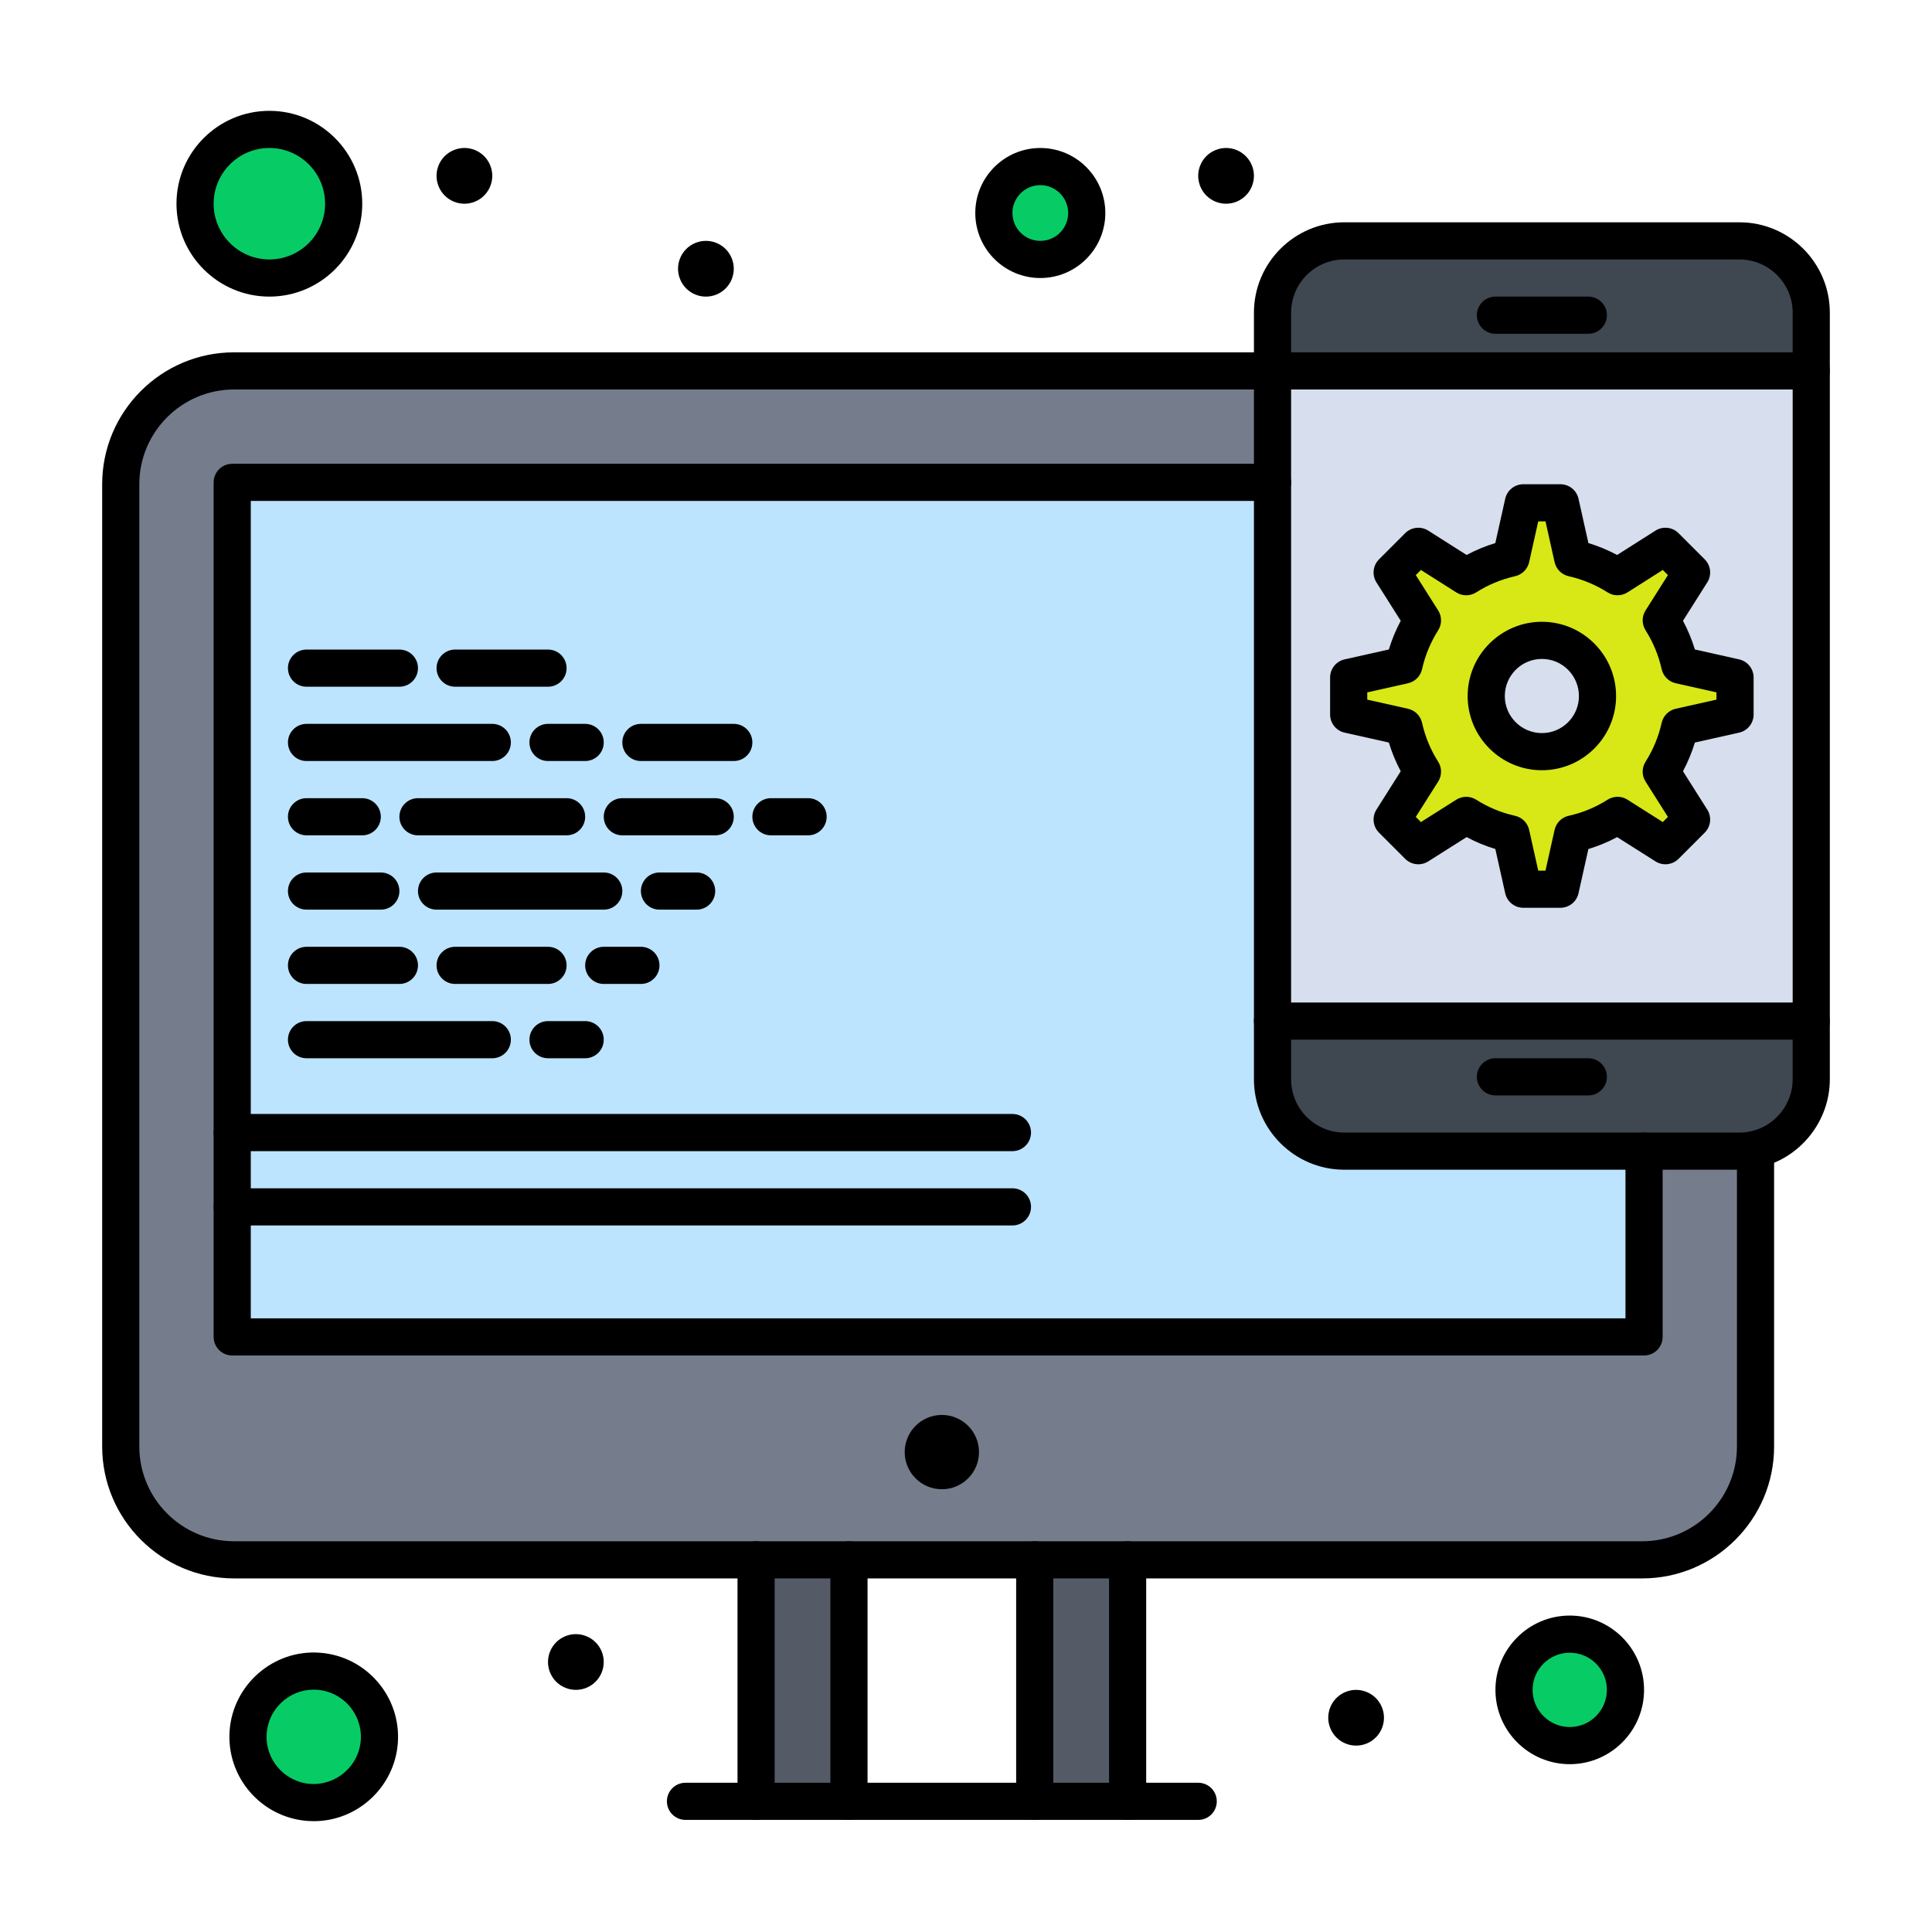 <svg enable-background="new 0 0 520 520" height="512" viewBox="0 0 520 520" width="512" xmlns="http://www.w3.org/2000/svg"><g id="_x37_15_x2C__Design_x2C__Responsive_x2C__Web_x2C__Web_Design"><g><path d="m442 99.831c-20.846 0-359.289 0-379 0-16.85 0-30.5 13.66-30.5 30.5 0 277.655-.022 259.357.04 260.569.817 16.111 14.137 28.931 30.46 28.931h379c16.324 0 29.644-12.819 30.461-28.931.061-1.21.039-260.467.039-260.569 0-16.84-13.65-30.5-30.5-30.5z" fill="#757d8c"/><path d="m62.5 324.831v-20-175h280v125 20 15.67c0 10.67 8.65 19.33 19.33 19.33h80.67v50h-380z" fill="#bce4ff"/><g fill="#07cc66"><path d="m422.5 439.831c8.279 0 15 6.72 15 15s-6.721 15-15 15c-8.29 0-15-6.72-15-15s6.71-15 15-15z"/><path d="m280 44.831c6.9 0 12.5 5.6 12.5 12.5s-5.6 12.5-12.5 12.5c-6.91 0-12.5-5.6-12.5-12.5s5.59-12.5 12.5-12.5z"/><path d="m72.5 34.831c11.04 0 20 8.95 20 20s-8.96 20-20 20c-11.05 0-20-8.95-20-20s8.95-20 20-20z"/><path d="m85.73 449.821c9.74.71 17.07 9.189 16.36 18.939-.71 9.74-9.19 17.07-18.94 16.36-9.74-.71-17.07-9.19-16.36-18.94.71-9.739 9.19-17.069 18.94-16.359z"/></g><path d="m278.5 419.831h25v65h-25z" fill="#545b66"/><path d="m203.5 419.831h25v65h-25z" fill="#545b66"/><path d="m342.5 99.831v30 125 20h145v-20-155z" fill="#d7deed"/><path d="m466.99 182.351v9.96l-14.871 3.33c-.969 4.35-2.68 8.4-4.989 12.05l8.159 12.89-7.039 7.04-12.891-8.16c-3.629 2.31-7.699 4.03-12.06 4.99l-3.319 14.88h-9.971l-3.32-14.88c-4.359-.96-8.4-2.68-12.06-4.99l-12.89 8.16-7.041-7.04 8.16-12.89c-2.31-3.63-4.02-7.7-4.99-12.05l-14.868-3.33v-9.96l14.869-3.33c.971-4.35 2.681-8.4 4.99-12.05l-8.16-12.89 7.041-7.04 12.89 8.18c3.659-2.33 7.7-4.02 12.06-5.01l3.32-14.88h9.971l3.319 14.88c4.36.99 8.399 2.68 12.06 5.01l12.891-8.18 7.039 7.04-8.159 12.89c2.31 3.65 4.021 7.7 4.989 12.05zm-37.02 5c0-8.26-6.729-15-14.96-15-8.25 0-14.99 6.74-14.99 15 0 8.22 6.74 14.96 14.99 14.96 8.23 0 14.96-6.74 14.96-14.96z" fill="#d7e816"/><path d="m487.5 274.831v15.67c0 9.22-6.461 16.94-15.11 18.86-1.36.31-2.78.47-4.229.47h-25.661-80.67c-10.68 0-19.33-8.66-19.33-19.33v-15.67z" fill="#3f4751"/><path d="m487.5 84.161v15.67h-145v-15.67c0-10.67 8.65-19.33 19.33-19.33h106.33c10.68 0 19.34 8.66 19.34 19.33z" fill="#3f4751"/><path d="m371.92 459.441c1.59 3.819-.21 8.22-4.03 9.81-3.819 1.6-8.22-.21-9.81-4.03-1.6-3.819.199-8.21 4.029-9.81 3.821-1.59 8.211.21 9.811 4.03z"/><path d="m336.92 44.441c1.59 3.82-.21 8.21-4.03 9.81-3.819 1.6-8.22-.21-9.81-4.03-1.6-3.82.199-8.22 4.029-9.81 3.821-1.6 8.211.2 9.811 4.03z"/><path d="m260.57 383.761c1.81 1.811 2.93 4.311 2.93 7.07s-1.12 5.26-2.93 7.07c-1.811 1.81-4.311 2.93-7.07 2.93-5.53 0-10-4.48-10-10 0-2.76 1.12-5.26 2.93-7.07s4.31-2.93 7.07-2.93 5.26 1.12 7.07 2.93z"/><path d="m196.92 69.441c1.59 3.82-.21 8.22-4.03 9.81-3.82 1.6-8.22-.2-9.81-4.03-1.6-3.82.2-8.21 4.03-9.81 3.82-1.6 8.21.21 9.81 4.03z"/><path d="m161.92 444.441c1.59 3.819-.21 8.21-4.03 9.81-3.82 1.59-8.22-.21-9.81-4.03-1.6-3.819.2-8.22 4.03-9.81 3.82-1.599 8.21.21 9.81 4.03z"/><path d="m131.92 44.441c1.59 3.82-.21 8.21-4.03 9.81s-8.22-.21-9.81-4.03c-1.6-3.82.2-8.22 4.03-9.81 3.82-1.6 8.21.2 9.81 4.03z"/><path d="m419.98 244.331h-9.971c-2.342 0-4.37-1.625-4.88-3.911l-2.657-11.906c-2.659-.806-5.244-1.878-7.73-3.206l-10.328 6.538c-1.975 1.251-4.555.964-6.21-.689l-7.04-7.04c-1.654-1.654-1.939-4.234-.689-6.21l6.535-10.323c-1.316-2.463-2.387-5.047-3.199-7.728l-11.903-2.666c-2.284-.511-3.907-2.539-3.907-4.879v-9.96c0-2.34 1.623-4.368 3.907-4.879l11.905-2.667c.811-2.669 1.881-5.251 3.2-7.723l-6.538-10.327c-1.25-1.976-.965-4.556.689-6.21l7.04-7.04c1.655-1.655 4.239-1.939 6.215-.686l10.321 6.55c2.458-1.314 5.042-2.387 7.73-3.207l2.659-11.92c.51-2.286 2.538-3.911 4.88-3.911h9.971c2.342 0 4.369 1.625 4.879 3.911l2.66 11.92c2.688.82 5.271 1.893 7.73 3.207l10.32-6.55c1.977-1.253 4.56-.969 6.215.686l7.04 7.041c1.653 1.654 1.94 4.233.688 6.209l-6.537 10.327c1.32 2.472 2.391 5.055 3.201 7.724l11.904 2.666c2.284.511 3.908 2.539 3.908 4.879v9.96c0 2.34-1.624 4.368-3.908 4.879l-11.904 2.666c-.811 2.669-1.881 5.251-3.201 7.724l6.537 10.327c1.252 1.976.965 4.556-.688 6.209l-7.04 7.041c-1.654 1.654-4.233 1.939-6.209.689l-10.322-6.534c-2.475 1.324-5.061 2.396-7.738 3.204l-2.656 11.904c-.509 2.286-2.537 3.911-4.879 3.911zm-5.962-10h1.955l2.447-10.969c.423-1.896 1.906-3.376 3.805-3.794 3.707-.816 7.224-2.272 10.451-4.326 1.633-1.041 3.722-1.043 5.358-.006l9.509 6.02 1.382-1.381-6.02-9.51c-1.034-1.633-1.034-3.715-.001-5.348 2.051-3.24 3.51-6.761 4.335-10.464.422-1.891 1.897-3.368 3.788-3.792l10.963-2.455v-1.952l-10.963-2.455c-1.891-.423-3.366-1.901-3.788-3.792-.825-3.703-2.284-7.224-4.335-10.464-1.033-1.633-1.033-3.715.001-5.348l6.02-9.51-1.378-1.378-9.508 6.034c-1.638 1.04-3.729 1.038-5.364-.004-3.194-2.034-6.722-3.498-10.482-4.352-1.884-.428-3.353-1.902-3.772-3.787l-2.447-10.969h-1.955l-2.449 10.971c-.421 1.885-1.89 3.359-3.773 3.787-3.761.854-7.287 2.318-10.481 4.352-1.636 1.042-3.726 1.044-5.364.004l-9.508-6.034-1.379 1.378 6.02 9.51c1.034 1.633 1.034 3.715.001 5.348-2.051 3.24-3.509 6.761-4.335 10.464-.422 1.891-1.897 3.368-3.787 3.791l-10.964 2.455v1.952l10.963 2.455c1.89.423 3.365 1.9 3.787 3.791.832 3.731 2.288 7.248 4.328 10.454 1.04 1.634 1.043 3.722.006 5.359l-6.02 9.51 1.381 1.381 9.51-6.02c1.632-1.033 3.711-1.033 5.344-.003 3.278 2.069 6.8 3.528 10.467 4.335 1.897.417 3.381 1.897 3.805 3.794z"/><path d="m415.01 207.311c-11.022 0-19.99-8.954-19.99-19.96 0-11.028 8.968-20 19.99-20 11.006 0 19.96 8.972 19.96 20 0 11.006-8.954 19.96-19.96 19.96zm0-29.96c-5.509 0-9.99 4.486-9.99 10 0 5.492 4.481 9.96 9.99 9.96 5.492 0 9.96-4.468 9.96-9.96 0-5.514-4.468-10-9.96-10z"/><path d="m203.5 489.831c-2.761 0-5-2.238-5-5v-65c0-2.762 2.239-5 5-5s5 2.238 5 5v65c0 2.762-2.239 5-5 5z"/><path d="m303.5 489.831c-2.762 0-5-2.238-5-5v-65c0-2.762 2.238-5 5-5s5 2.238 5 5v65c0 2.762-2.238 5-5 5z"/><path d="m228.5 489.831c-2.761 0-5-2.238-5-5v-65c0-2.762 2.239-5 5-5s5 2.238 5 5v65c0 2.762-2.239 5-5 5z"/><path d="m278.5 489.831c-2.762 0-5-2.238-5-5v-65c0-2.762 2.238-5 5-5s5 2.238 5 5v65c0 2.762-2.238 5-5 5z"/><path d="m322.5 489.831h-138c-2.761 0-5-2.238-5-5s2.239-5 5-5h138c2.762 0 5 2.238 5 5s-2.238 5-5 5z"/><path d="m442.5 364.831h-380c-2.761 0-5-2.238-5-5v-230c0-2.761 2.239-5 5-5h280c2.762 0 5 2.239 5 5s-2.238 5-5 5h-275v220h370v-45c0-2.762 2.238-5 5-5s5 2.238 5 5v50c0 2.762-2.238 5-5 5z"/><path d="m442 424.831h-379c-19.575 0-35.5-15.925-35.5-35.5v-259c0-19.575 15.925-35.5 35.5-35.5h279.5c2.762 0 5 2.239 5 5s-2.238 5-5 5h-279.5c-14.061 0-25.5 11.439-25.5 25.5v259c0 14.061 11.439 25.5 25.5 25.5h379c14.061 0 25.5-11.439 25.5-25.5v-79.5c0-2.762 2.238-5 5-5s5 2.238 5 5v79.5c0 19.575-15.926 35.5-35.5 35.5z"/><path d="m468.16 314.831h-106.33c-13.416 0-24.33-10.914-24.33-24.33v-206.34c0-13.416 10.914-24.33 24.33-24.33h106.33c13.421 0 24.34 10.915 24.34 24.33v206.34c0 11.31-8.002 21.295-19.027 23.741-1.706.389-3.502.589-5.313.589zm-106.33-245c-7.902 0-14.33 6.428-14.33 14.33v206.34c0 7.901 6.428 14.33 14.33 14.33h106.33c1.064 0 2.114-.116 3.119-.345 6.514-1.446 11.221-7.325 11.221-13.985v-206.34c0-7.902-6.434-14.33-14.34-14.33z"/><path d="m487.5 279.831h-145c-2.762 0-5-2.238-5-5s2.238-5 5-5h145c2.762 0 5 2.238 5 5s-2.238 5-5 5z"/><path d="m487.5 104.831h-145c-2.762 0-5-2.239-5-5s2.238-5 5-5h145c2.762 0 5 2.239 5 5s-2.238 5-5 5z"/><path d="m427.5 89.831h-25c-2.762 0-5-2.239-5-5s2.238-5 5-5h25c2.762 0 5 2.239 5 5s-2.238 5-5 5z"/><path d="m427.5 294.831h-25c-2.762 0-5-2.238-5-5s2.238-5 5-5h25c2.762 0 5 2.238 5 5s-2.238 5-5 5z"/><path d="m422.5 474.831c-11.027 0-20-8.972-20-20s8.973-20 20-20 20 8.972 20 20-8.973 20-20 20zm0-30c-5.514 0-10 4.486-10 10s4.486 10 10 10 10-4.486 10-10-4.486-10-10-10z"/><path d="m84.454 490.169c-.552 0-1.107-.021-1.667-.062-12.479-.909-21.893-11.806-20.984-24.29.901-12.352 11.739-21.912 24.291-20.982 12.479.909 21.893 11.806 20.983 24.289-.861 11.801-10.798 21.045-22.623 21.045zm-.028-35.396c-6.612 0-12.168 5.171-12.65 11.771-.509 6.985 4.756 13.082 11.737 13.591 7.008.49 13.086-4.826 13.59-11.737.509-6.984-4.756-13.081-11.736-13.59-.316-.023-.629-.035-.941-.035z"/><path d="m72.5 79.831c-13.785 0-25-11.215-25-25s11.215-25 25-25 25 11.215 25 25-11.215 25-25 25zm0-40c-8.271 0-15 6.729-15 15s6.729 15 15 15 15-6.729 15-15-6.729-15-15-15z"/><path d="m280 74.831c-9.649 0-17.5-7.851-17.5-17.5s7.851-17.5 17.5-17.5 17.5 7.851 17.5 17.5-7.851 17.5-17.5 17.5zm0-25c-4.136 0-7.5 3.364-7.5 7.5s3.364 7.5 7.5 7.5 7.5-3.364 7.5-7.5-3.364-7.5-7.5-7.5z"/><path d="m272.5 329.831h-210c-2.761 0-5-2.238-5-5s2.239-5 5-5h210c2.762 0 5 2.238 5 5s-2.238 5-5 5z"/><path d="m272.5 309.831h-210c-2.761 0-5-2.238-5-5s2.239-5 5-5h210c2.762 0 5 2.238 5 5s-2.238 5-5 5z"/><path d="m97.5 224.831h-15c-2.761 0-5-2.239-5-5s2.239-5 5-5h15c2.761 0 5 2.239 5 5s-2.239 5-5 5z"/><path d="m152.5 224.831h-40c-2.761 0-5-2.239-5-5s2.239-5 5-5h40c2.761 0 5 2.239 5 5s-2.239 5-5 5z"/><path d="m102.5 244.831h-20c-2.761 0-5-2.239-5-5s2.239-5 5-5h20c2.761 0 5 2.239 5 5s-2.239 5-5 5z"/><path d="m162.5 244.831h-45c-2.761 0-5-2.239-5-5s2.239-5 5-5h45c2.761 0 5 2.239 5 5s-2.239 5-5 5z"/><path d="m107.5 264.831h-25c-2.761 0-5-2.238-5-5s2.239-5 5-5h25c2.761 0 5 2.238 5 5s-2.239 5-5 5z"/><path d="m147.5 264.831h-25c-2.761 0-5-2.238-5-5s2.239-5 5-5h25c2.761 0 5 2.238 5 5s-2.239 5-5 5z"/><path d="m187.5 244.831h-10c-2.761 0-5-2.239-5-5s2.239-5 5-5h10c2.761 0 5 2.239 5 5s-2.239 5-5 5z"/><path d="m192.5 224.831h-25c-2.761 0-5-2.239-5-5s2.239-5 5-5h25c2.761 0 5 2.239 5 5s-2.239 5-5 5z"/><path d="m217.5 224.831h-10c-2.761 0-5-2.239-5-5s2.239-5 5-5h10c2.761 0 5 2.239 5 5s-2.239 5-5 5z"/><path d="m132.5 284.831h-50c-2.761 0-5-2.238-5-5s2.239-5 5-5h50c2.761 0 5 2.238 5 5s-2.239 5-5 5z"/><path d="m157.5 284.831h-10c-2.761 0-5-2.238-5-5s2.239-5 5-5h10c2.761 0 5 2.238 5 5s-2.239 5-5 5z"/><path d="m172.5 264.831h-10c-2.761 0-5-2.238-5-5s2.239-5 5-5h10c2.761 0 5 2.238 5 5s-2.239 5-5 5z"/><path d="m107.5 184.831h-25c-2.761 0-5-2.239-5-5s2.239-5 5-5h25c2.761 0 5 2.239 5 5s-2.239 5-5 5z"/><path d="m147.5 184.831h-25c-2.761 0-5-2.239-5-5s2.239-5 5-5h25c2.761 0 5 2.239 5 5s-2.239 5-5 5z"/><path d="m132.5 204.831h-50c-2.761 0-5-2.239-5-5s2.239-5 5-5h50c2.761 0 5 2.239 5 5s-2.239 5-5 5z"/><path d="m157.5 204.831h-10c-2.761 0-5-2.239-5-5s2.239-5 5-5h10c2.761 0 5 2.239 5 5s-2.239 5-5 5z"/><path d="m197.5 204.831h-25c-2.761 0-5-2.239-5-5s2.239-5 5-5h25c2.761 0 5 2.239 5 5s-2.239 5-5 5z"/></g></g></svg>